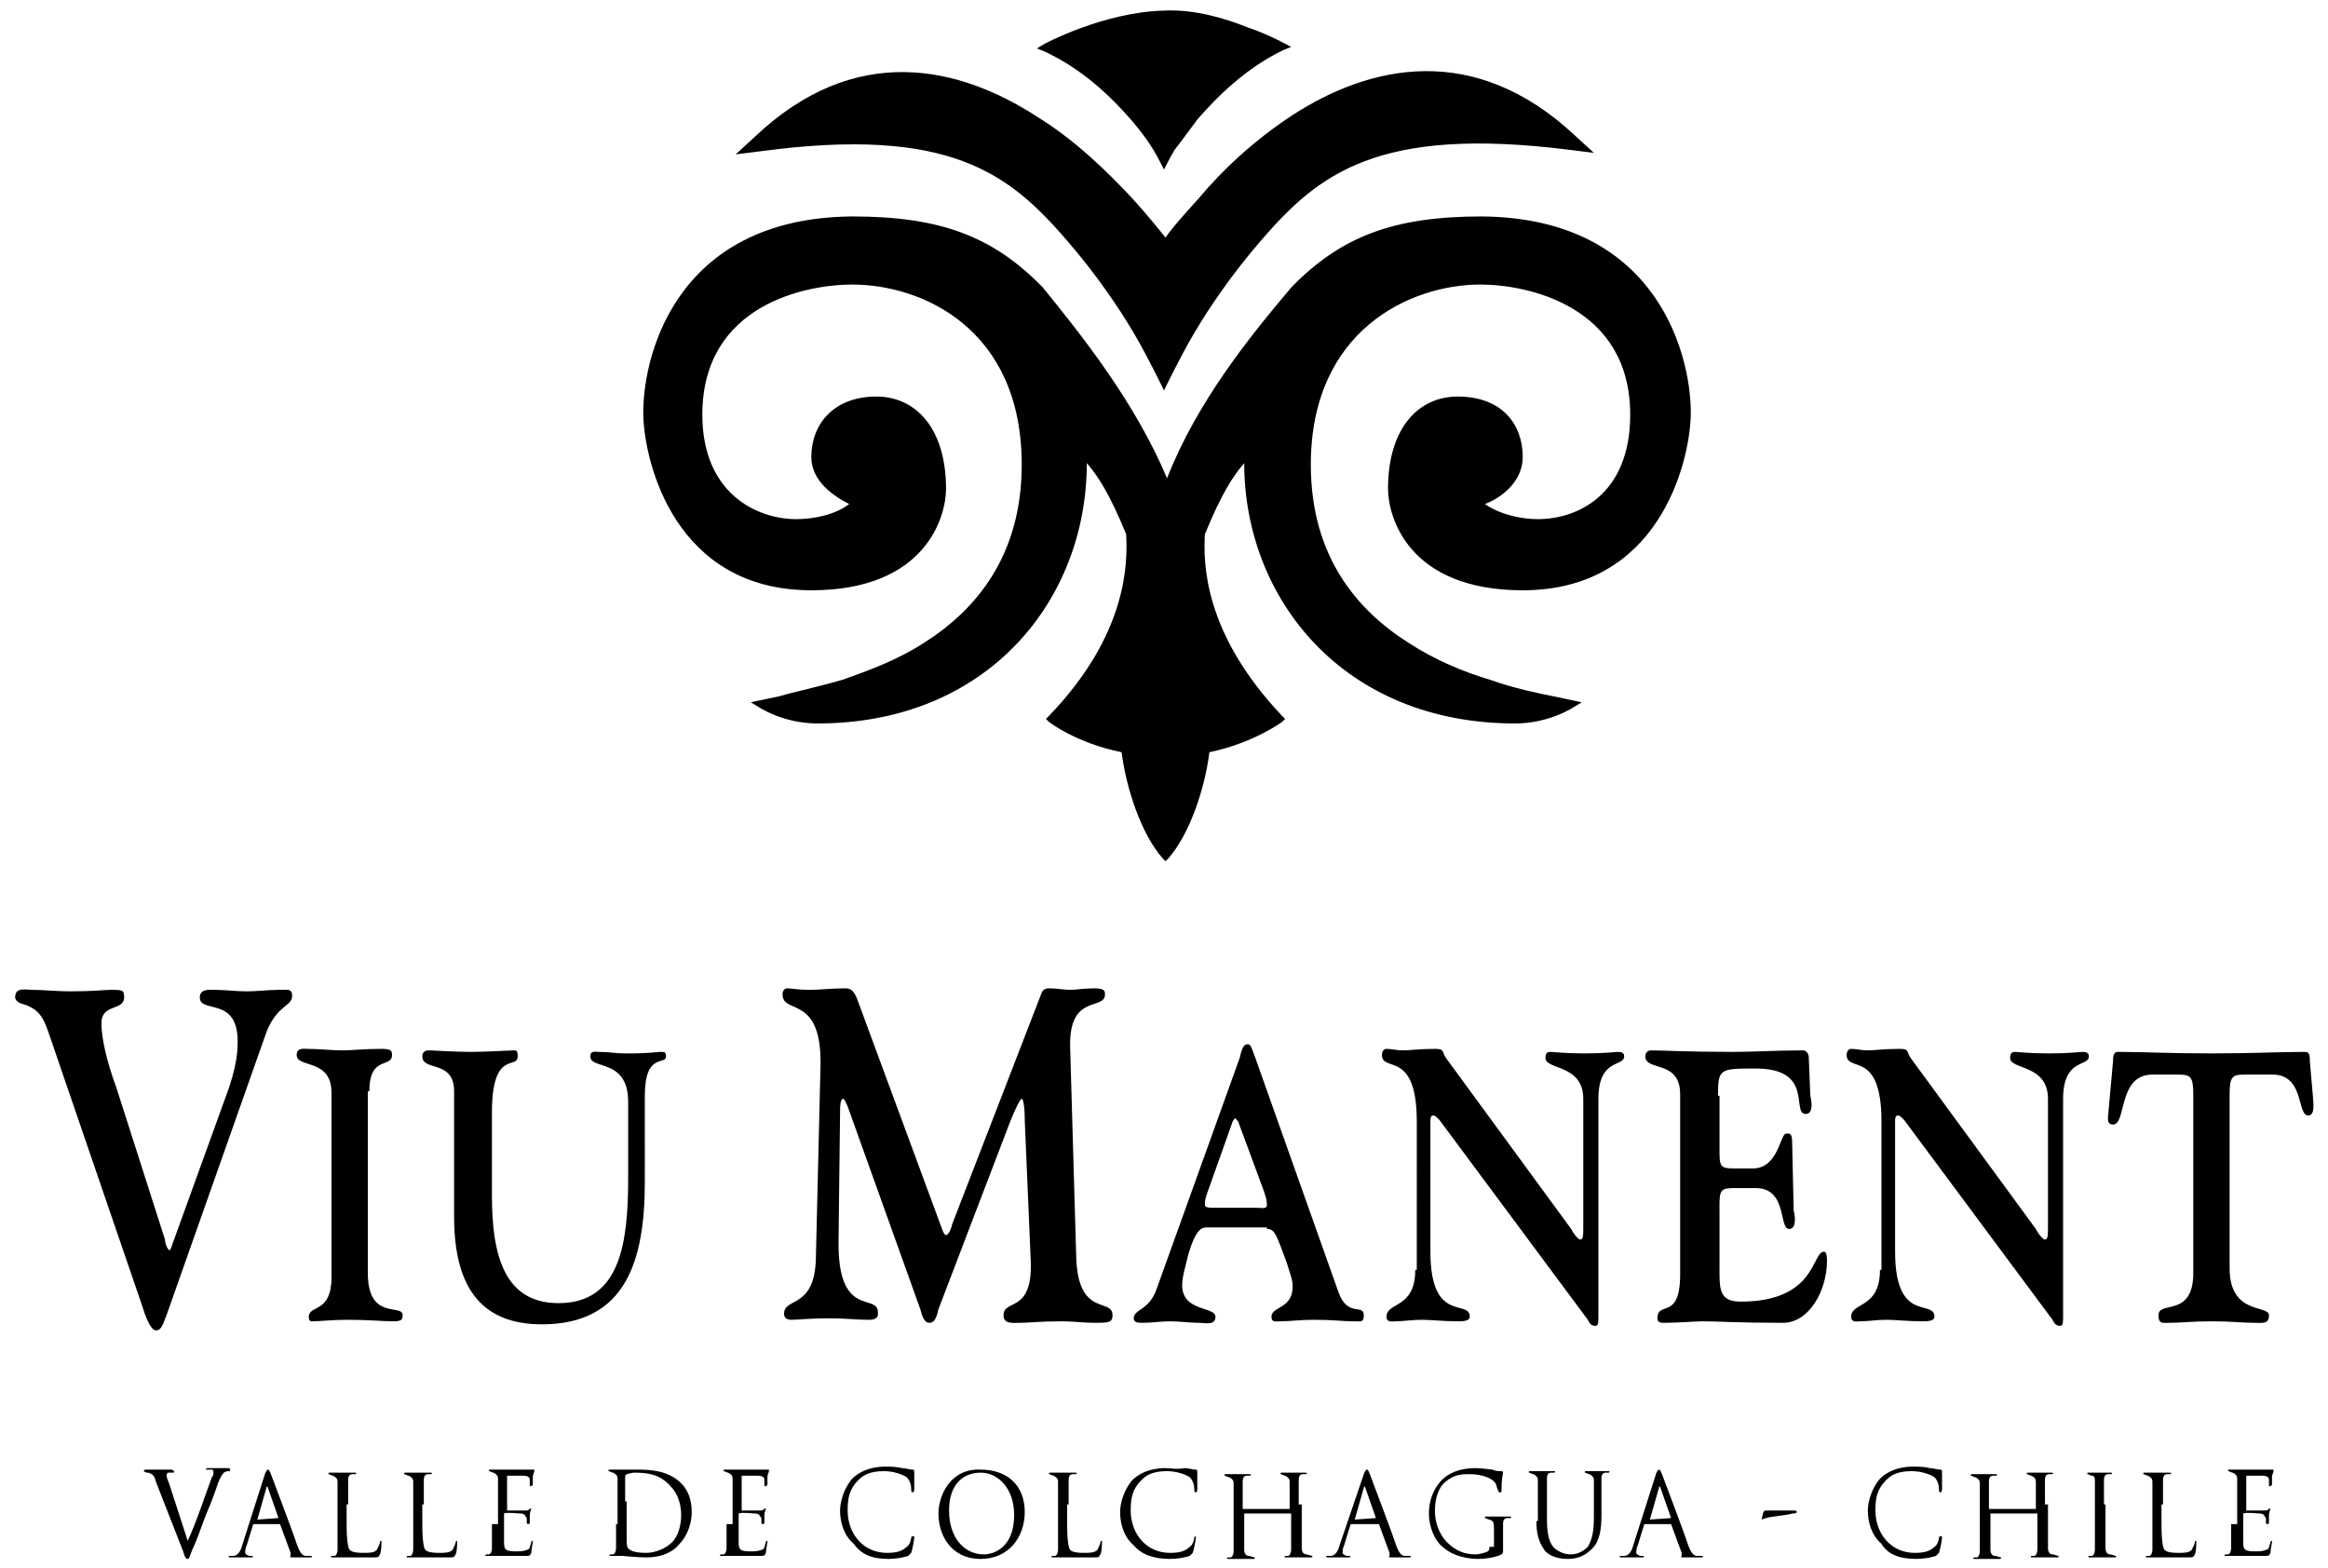 <?xml version="1.0" encoding="utf-8"?>
<!-- Generator: Adobe Illustrator 27.0.0, SVG Export Plug-In . SVG Version: 6.00 Build 0)  -->
<svg version="1.1" id="Layer_1" xmlns="http://www.w3.org/2000/svg" xmlns:xlink="http://www.w3.org/1999/xlink" x="0px" y="0px"
	 viewBox="0 0 153.8 103.6" style="enable-background:new 0 0 153.8 103.6;" xml:space="preserve">
<style type="text/css">
	.st0{fill-rule:evenodd;clip-rule:evenodd;}
</style>
<g>
	<path class="st0" d="M16,102.1c-0.1,0.4-0.3,0.7-0.6,0.7c-0.1,0-0.2,0-0.2,0c0,0-0.1,0-0.1,0c0,0,0,0.1,0.1,0.1c0.3,0,0.7,0,0.8,0
		c0.1,0,0.4,0,0.6,0c0.1,0,0.1,0,0.1-0.1c0,0,0,0-0.1,0h-0.1c-0.1,0-0.3-0.1-0.3-0.2c0-0.1,0-0.3,0.1-0.5l0.4-1.3c0,0,0-0.1,0.1-0.1
		h1.6c0,0,0.1,0,0.1,0l0.7,1.9c0,0.1,0,0.2,0,0.2c-0.1,0.1,0,0.1,0.2,0.1c0.5,0,1,0,1.1,0c0.1,0,0.1,0,0.1-0.1c0,0,0,0-0.1,0
		c-0.1,0-0.2,0-0.3,0c-0.2,0-0.4-0.2-0.6-0.8c-0.4-1.2-1.6-4.3-1.7-4.6c-0.1-0.2-0.1-0.3-0.2-0.3c0,0-0.1,0-0.2,0.3L16,102.1z
		 M11.2,98.1c-0.1-0.3-0.2-0.5-0.2-0.6c0-0.1,0-0.1,0.1-0.2c0.1,0,0.2,0,0.3,0c0.1,0,0.1,0,0.1-0.1c0,0-0.1-0.1-0.2-0.1
		c-0.3,0-0.6,0-0.7,0c-0.1,0-0.5,0-0.9,0c-0.1,0-0.2,0-0.2,0.1c0.1,0.1,0.2,0.1,0.3,0.1c0.3,0.1,0.4,0.2,0.5,0.6l1.8,4.6
		c0.1,0.4,0.2,0.5,0.3,0.5c0.1,0,0.1-0.1,0.3-0.6c0.2-0.4,0.5-1.2,0.9-2.3c0.4-0.9,0.7-1.8,0.8-2.1c0.2-0.5,0.3-0.6,0.4-0.7
		c0.1-0.1,0.3-0.1,0.3-0.1c0.1,0,0.1,0,0.1-0.1c0,0,0-0.1-0.1-0.1c-0.2,0-0.5,0-0.6,0c-0.1,0-0.4,0-0.7,0c-0.1,0-0.2,0-0.2,0.1
		c0,0,0,0,0.1,0c0.1,0,0.2,0,0.3,0c0.1,0,0.1,0.1,0.1,0.2c0,0.1,0,0.2-0.1,0.3c-0.2,0.5-1.1,3.2-1.6,4.2L11.2,98.1z M147.4,100.7
		c0,0.7,0,1.3,0,1.6c0,0.2-0.1,0.4-0.2,0.4c-0.1,0-0.2,0-0.2,0c-0.1,0.1,0,0.1,0.1,0.1c0.1,0,0.3,0,0.4,0c0.2,0,0.3,0,0.3,0
		c0.2,0,0.7,0,1.8,0c0.3,0,0.3,0,0.4-0.2c0-0.2,0.1-0.7,0.1-0.7c0-0.1,0-0.1,0-0.1c0,0-0.1,0-0.1,0.1c-0.1,0.3-0.1,0.5-0.3,0.5
		c-0.2,0.1-0.5,0.1-0.7,0.1c-0.7,0-0.8-0.1-0.8-0.6c0-0.2,0-1,0-1.3V100c0.2-0.1,0.9,0,1.1,0c0.3,0,0.3,0.2,0.4,0.3
		c0,0.1,0,0.2,0,0.3c0,0,0,0.1,0.1,0.1c0.1,0,0.1-0.1,0.1-0.1c0-0.1,0-0.3,0-0.5c0-0.2,0.1-0.4,0.1-0.4c-0.1-0.1-0.1,0-0.1,0
		c-0.1,0.1-0.2,0.1-0.3,0.1c-0.2,0-1.1,0-1.2,0c0,0,0,0,0-0.1v-2.1c0-0.1,0-0.1,0-0.1c0.1,0,0.9,0,1,0c0.4,0,0.5,0.1,0.5,0.3
		c0,0.1,0,0.2,0,0.3c0,0.1,0,0.1,0.1,0.1c0,0,0,0,0.1-0.1c0-0.1,0-0.4,0-0.5c0-0.2,0.1-0.3,0.1-0.4c0,0,0-0.1,0-0.1c0,0-0.1,0-0.1,0
		c-0.1,0-0.2,0-0.3,0c-0.2,0-1.6,0-1.7,0c0,0-0.5,0-0.8,0c-0.1,0-0.1,0-0.1,0.1c0.1,0,0.2,0.1,0.3,0.1c0.2,0.1,0.3,0.2,0.3,0.4
		c0,0.2,0,0.5,0,1.6V100.7z M142.9,99.4c0-1.2,0-1.4,0-1.6c0-0.3,0.1-0.4,0.3-0.4c0.1,0,0.2,0,0.2,0c0.1-0.1,0-0.1-0.1-0.1
		c-0.2,0-0.8,0-0.8,0c0,0-0.5,0-0.8,0c-0.1,0-0.1,0-0.1,0.1c0.1,0,0.2,0.1,0.3,0.1c0.2,0.1,0.3,0.2,0.3,0.4c0,0.2,0,0.5,0,1.6v1.3
		c0,0.7,0,1.3,0,1.6c0,0.2-0.1,0.4-0.2,0.4c-0.1,0-0.2,0-0.2,0c-0.1,0.1,0,0.1,0.1,0.1c0.1,0,0.3,0,0.4,0c0.1,0,0.3,0,0.3,0
		c0.4,0,0.9,0,1.9,0c0.4,0,0.4,0,0.5-0.2c0.1-0.2,0.1-0.7,0.1-0.8c0-0.1,0-0.1,0-0.1c0,0-0.1,0-0.1,0.1c0,0.1-0.1,0.3-0.2,0.5
		c-0.2,0.2-0.5,0.2-0.9,0.2c-0.6,0-0.8-0.1-0.9-0.2c-0.1-0.1-0.2-0.6-0.2-1.7V99.4z M139,99.4c0-1.2,0-1.4,0-1.6
		c0-0.3,0.1-0.4,0.3-0.4c0.1,0,0.1,0,0.2,0c0.1-0.1,0-0.1-0.1-0.1c-0.2,0-0.7,0-0.7,0c0,0-0.5,0-0.7,0c-0.1,0-0.1,0-0.1,0.1
		c0.1,0,0.2,0.1,0.3,0.1c0.2,0,0.2,0.2,0.2,0.4c0,0.2,0,0.5,0,1.6v1.3c0,0.7,0,1.3,0,1.6c0,0.2-0.1,0.4-0.2,0.4c-0.1,0-0.2,0-0.2,0
		c-0.1,0.1,0,0.1,0.1,0.1c0.2,0,0.7,0,0.7,0c0,0,0.5,0,0.9,0c0.1,0,0.1,0,0.1-0.1c-0.1,0-0.3-0.1-0.4-0.1c-0.2,0-0.3-0.2-0.3-0.4
		c0-0.3,0-0.9,0-1.6V99.4z M135.1,99.4c0-1.2,0-1.4,0-1.6c0-0.3,0.1-0.4,0.3-0.4c0.1,0,0.1,0,0.2,0c0.1-0.1,0-0.1-0.1-0.1
		c-0.2,0-0.7,0-0.7,0c0,0-0.5,0-0.8,0c-0.1,0-0.1,0-0.1,0.1c0.1,0,0.2,0.1,0.3,0.1c0.2,0.1,0.3,0.2,0.3,0.4c0,0.2,0,0.5,0,1.6v0.2
		l-3.1,0l0-0.2c0-1.2,0-1.4,0-1.6c0-0.3,0.1-0.4,0.3-0.4c0.1,0,0.1,0,0.2,0c0.1-0.1,0-0.1-0.1-0.1c-0.2,0-0.7,0-0.7,0
		c0,0-0.5,0-0.8,0c-0.1,0-0.1,0-0.1,0.1c0.1,0,0.2,0.1,0.3,0.1c0.2,0.1,0.3,0.2,0.3,0.4c0,0.2,0,0.5,0,1.6v1.3c0,0.7,0,1.3,0,1.6
		c0,0.2-0.1,0.4-0.2,0.4c-0.1,0-0.2,0-0.2,0c-0.1,0.1,0,0.1,0.1,0.1c0.2,0,0.7,0,0.7,0c0,0,0.5,0,0.9,0c0.1,0,0.1,0,0.1-0.1
		c-0.1,0-0.3-0.1-0.4-0.1c-0.2,0-0.3-0.2-0.3-0.4c0-0.3,0-0.9,0-1.6v-0.8l3.1,0l0,0.8c0,0.7,0,1.3,0,1.6c0,0.2-0.1,0.4-0.2,0.4
		c-0.1,0-0.2,0-0.2,0c-0.1,0.1,0,0.1,0.1,0.1c0.2,0,0.7,0,0.7,0c0,0,0.5,0,0.9,0c0.1,0,0.1,0,0.1-0.1c-0.1,0-0.3-0.1-0.4-0.1
		c-0.2,0-0.3-0.2-0.3-0.4c0-0.3,0-0.9,0-1.6V99.4z M126.6,103c0.5,0,1-0.1,1.3-0.2c0.1-0.1,0.1-0.1,0.2-0.2c0.1-0.3,0.2-0.9,0.2-1
		c0-0.1,0-0.1-0.1-0.1c0,0-0.1,0-0.1,0.1c0,0.1-0.1,0.5-0.3,0.6c-0.3,0.3-0.7,0.4-1.3,0.4c-1.6,0-2.6-1.3-2.6-2.8
		c0-0.8,0.1-1.4,0.7-2c0.3-0.3,0.7-0.6,1.7-0.6c0.6,0,1.2,0.2,1.5,0.4c0.2,0.2,0.3,0.5,0.3,0.8c0,0.1,0,0.2,0.1,0.2
		c0,0,0.1,0,0.1-0.2c0-0.1,0-0.5,0-0.8c0-0.3,0-0.4,0-0.4c0,0,0-0.1-0.1-0.1c-0.2,0-0.5-0.1-0.7-0.1c-0.4-0.1-0.8-0.1-1.1-0.1
		c-1.1,0-1.8,0.4-2.2,0.8c-0.6,0.7-0.8,1.6-0.8,2.1c0,0.7,0.2,1.6,0.9,2.2C124.7,102.7,125.5,103,126.6,103z M116.7,99.8
		c-0.1,0-0.1,0-0.2,0.1l-0.1,0.4c0,0.1,0,0.1,0,0.1c0,0,0.2-0.1,0.3-0.1c0.2-0.1,1.5-0.2,1.7-0.3c0.1,0,0.3,0,0.3-0.1
		c0-0.1-0.1-0.1-0.2-0.1H116.7z M109,100.4l0.6-2.1c0-0.1,0.1-0.1,0.1,0l0.7,2L109,100.4z M107.9,102.1c-0.1,0.4-0.3,0.7-0.6,0.7
		c-0.1,0-0.2,0-0.2,0c0,0-0.1,0-0.1,0c0,0,0,0.1,0.1,0.1c0.3,0,0.7,0,0.8,0c0.1,0,0.4,0,0.6,0c0.1,0,0.1,0,0.1-0.1c0,0,0,0-0.1,0
		h-0.1c-0.1,0-0.3-0.1-0.3-0.2c0-0.1,0-0.3,0.1-0.5l0.4-1.3c0,0,0-0.1,0.1-0.1h1.6c0,0,0.1,0,0.1,0l0.7,1.9c0,0.1,0,0.2,0,0.2
		c-0.1,0.1,0,0.1,0.2,0.1c0.5,0,1,0,1.1,0c0.1,0,0.1,0,0.1-0.1c0,0,0,0-0.1,0c-0.1,0-0.2,0-0.3,0c-0.2,0-0.4-0.2-0.6-0.8
		c-0.4-1.2-1.6-4.3-1.7-4.6c-0.1-0.2-0.1-0.3-0.2-0.3c0,0-0.1,0-0.2,0.3L107.9,102.1z M101.5,100.5c0,1.1,0.3,1.6,0.6,2
		c0.5,0.5,1.3,0.5,1.5,0.5c0.4,0,1-0.1,1.5-0.6c0.6-0.5,0.7-1.4,0.7-2.3v-0.8c0-1.2,0-1.4,0-1.6c0-0.3,0.1-0.4,0.3-0.4
		c0.1,0,0.1,0,0.2,0c0.1-0.1,0-0.1-0.1-0.1c-0.2,0-0.6,0-0.6,0c0,0-0.4,0-0.8,0c-0.1,0-0.1,0-0.1,0.1c0.1,0,0.2,0.1,0.3,0.1
		c0.2,0.1,0.3,0.2,0.3,0.4c0,0.2,0,0.5,0,1.6v0.9c0,0.8-0.1,1.4-0.4,1.9c-0.3,0.3-0.7,0.5-1.1,0.5c-0.4,0-0.7-0.1-1.1-0.4
		c-0.3-0.3-0.5-0.8-0.5-1.9v-1.1c0-1.2,0-1.4,0-1.6c0-0.3,0.1-0.4,0.3-0.4c0.1,0,0.1,0,0.2,0c0.1-0.1,0-0.1-0.1-0.1
		c-0.2,0-0.7,0-0.7,0c-0.1,0-0.5,0-0.8,0c-0.1,0-0.1,0-0.1,0.1c0.1,0,0.2,0.1,0.3,0.1c0.2,0.1,0.3,0.2,0.3,0.4c0,0.2,0,0.5,0,1.6
		V100.5z M98.4,102.2c0,0.1,0,0.2-0.1,0.3c-0.2,0.1-0.6,0.2-0.8,0.2c-0.7,0-1.3-0.2-1.9-0.8c-0.3-0.3-0.8-1-0.8-2.1
		c0-0.9,0.3-1.6,0.7-1.9c0.6-0.5,1.1-0.5,1.6-0.5c0.9,0,1.5,0.3,1.7,0.6c0.1,0.2,0.1,0.4,0.2,0.5c0,0.1,0,0.1,0.1,0.1
		c0.1,0,0.1,0,0.1-0.2c0-0.8,0.1-1,0.1-1.1c0,0,0-0.1-0.1-0.1c-0.2,0-0.4,0-0.6-0.1c-0.1,0-0.7-0.1-1.1-0.1c-0.6,0-1.3,0.1-1.9,0.5
		c-0.6,0.4-1.2,1.3-1.2,2.5c0,0.9,0.4,1.8,0.9,2.2c0.8,0.7,1.8,0.8,2.4,0.8c0.4,0,1.1-0.1,1.5-0.3c0.1-0.1,0.1-0.1,0.1-0.4v-0.8
		c0-0.3,0-0.5,0-0.8c0-0.3,0.1-0.4,0.3-0.4c0.1,0,0.1,0,0.2,0c0.1-0.1,0-0.1-0.1-0.1c-0.2,0-0.7,0-0.7,0c0,0-0.5,0-0.8,0
		c-0.1,0-0.1,0-0.1,0.1c0.1,0,0.2,0.1,0.3,0.1c0.3,0.1,0.3,0.2,0.3,0.8V102.2z M89.5,100.4l0.6-2.1c0-0.1,0.1-0.1,0.1,0l0.7,2
		L89.5,100.4z M88.5,102.1c-0.1,0.4-0.3,0.7-0.6,0.7c-0.1,0-0.2,0-0.2,0c0,0-0.1,0-0.1,0c0,0,0,0.1,0.1,0.1c0.3,0,0.7,0,0.8,0
		c0.1,0,0.4,0,0.6,0c0.1,0,0.1,0,0.1-0.1c0,0,0,0-0.1,0h-0.1c-0.1,0-0.3-0.1-0.3-0.2c0-0.1,0-0.3,0.1-0.5l0.4-1.3c0,0,0-0.1,0.1-0.1
		H91c0,0,0,0,0.1,0l0.7,1.9c0,0.1,0,0.2,0,0.2c-0.1,0.1,0,0.1,0.2,0.1c0.5,0,1,0,1.1,0c0.1,0,0.1,0,0.1-0.1c0,0,0,0-0.1,0
		c-0.1,0-0.2,0-0.3,0c-0.2,0-0.4-0.2-0.6-0.8c-0.4-1.2-1.6-4.3-1.7-4.6c-0.1-0.2-0.1-0.3-0.2-0.3c0,0-0.1,0-0.2,0.3L88.5,102.1z
		 M85.8,99.4c0-1.2,0-1.4,0-1.6c0-0.3,0.1-0.4,0.3-0.4c0.1,0,0.1,0,0.2,0c0.1-0.1,0-0.1-0.1-0.1c-0.2,0-0.7,0-0.7,0c0,0-0.5,0-0.8,0
		c-0.1,0-0.1,0-0.1,0.1c0.1,0,0.2,0.1,0.3,0.1c0.2,0.1,0.3,0.2,0.3,0.4c0,0.2,0,0.5,0,1.6v0.2l-3.1,0l0-0.2c0-1.2,0-1.4,0-1.6
		c0-0.3,0.1-0.4,0.3-0.4c0.1,0,0.1,0,0.2,0c0.1-0.1,0-0.1-0.1-0.1c-0.2,0-0.7,0-0.7,0c0,0-0.5,0-0.8,0c-0.1,0-0.1,0-0.1,0.1
		c0.1,0,0.2,0.1,0.3,0.1c0.2,0.1,0.3,0.2,0.3,0.4c0,0.2,0,0.5,0,1.6v1.3c0,0.7,0,1.3,0,1.6c0,0.2-0.1,0.4-0.2,0.4
		c-0.1,0-0.2,0-0.2,0c-0.1,0.1,0,0.1,0.1,0.1c0.2,0,0.7,0,0.7,0c0,0,0.5,0,0.9,0c0.1,0,0.1,0,0.1-0.1c-0.1,0-0.3-0.1-0.4-0.1
		c-0.2,0-0.3-0.2-0.3-0.4c0-0.3,0-0.9,0-1.6v-0.8l3.1,0l0,0.8c0,0.7,0,1.3,0,1.6c0,0.2-0.1,0.4-0.2,0.4c-0.1,0-0.2,0-0.2,0
		c-0.1,0.1,0,0.1,0.1,0.1c0.2,0,0.7,0,0.7,0c0,0,0.5,0,0.9,0c0.1,0,0.1,0,0.1-0.1c-0.1,0-0.3-0.1-0.4-0.1c-0.2,0-0.3-0.2-0.3-0.4
		c0-0.3,0-0.9,0-1.6V99.4z M77.3,103c0.5,0,1-0.1,1.3-0.2c0.1-0.1,0.1-0.1,0.2-0.2c0.1-0.3,0.2-0.9,0.2-1c0-0.1,0-0.1,0-0.1
		c0,0-0.1,0-0.1,0.1c0,0.1-0.1,0.5-0.3,0.6c-0.3,0.3-0.7,0.4-1.3,0.4c-1.6,0-2.6-1.3-2.6-2.8c0-0.8,0.1-1.4,0.7-2
		c0.3-0.3,0.7-0.6,1.7-0.6c0.6,0,1.2,0.2,1.5,0.4c0.2,0.2,0.3,0.5,0.3,0.8c0,0.1,0,0.2,0.1,0.2c0,0,0.1,0,0.1-0.2c0-0.1,0-0.5,0-0.8
		c0-0.3,0-0.4,0-0.4c0,0,0-0.1-0.1-0.1c-0.2,0-0.5-0.1-0.7-0.1C77.7,97.1,77.3,97,77,97c-1.1,0-1.8,0.4-2.2,0.8
		c-0.6,0.7-0.8,1.6-0.8,2.1c0,0.7,0.2,1.6,0.9,2.2C75.4,102.7,76.2,103,77.3,103z M70.6,99.4c0-1.2,0-1.4,0-1.6
		c0-0.3,0.1-0.4,0.3-0.4c0.1,0,0.2,0,0.2,0c0.1-0.1,0-0.1-0.1-0.1c-0.2,0-0.7,0-0.8,0c0,0-0.5,0-0.8,0c-0.1,0-0.1,0-0.1,0.1
		c0.1,0,0.2,0.1,0.3,0.1c0.2,0.1,0.3,0.2,0.3,0.4c0,0.2,0,0.5,0,1.6v1.3c0,0.7,0,1.3,0,1.6c0,0.2-0.1,0.4-0.2,0.4
		c-0.1,0-0.2,0-0.2,0c-0.1,0.1,0,0.1,0.1,0.1c0.2,0,0.6,0,0.7,0c0.4,0,0.9,0,1.9,0c0.4,0,0.4,0,0.5-0.2c0.1-0.2,0.1-0.7,0.1-0.8
		c0-0.1,0-0.1,0-0.1c0,0-0.1,0-0.1,0.1c0,0.1-0.1,0.3-0.2,0.5c-0.2,0.2-0.5,0.2-0.9,0.2c-0.6,0-0.8-0.1-0.9-0.2
		c-0.1-0.1-0.2-0.6-0.2-1.7V99.4z M62.7,99.8c0-1.7,0.9-2.5,2.1-2.5c1.1,0,2.2,1,2.2,2.8c0,2.2-1.4,2.6-2,2.6
		C63.7,102.7,62.7,101.6,62.7,99.8z M62,100c0,1.4,0.8,3,2.8,3c1.8,0,2.9-1.4,2.9-3.1c0-1.8-1.2-2.8-2.9-2.8C62.8,97,62,98.8,62,100
		z M58.7,103c0.5,0,1-0.1,1.3-0.2c0.1-0.1,0.1-0.1,0.2-0.2c0.1-0.3,0.2-0.9,0.2-1c0-0.1,0-0.1-0.1-0.1c0,0-0.1,0-0.1,0.1
		c0,0.1-0.1,0.5-0.3,0.6c-0.3,0.3-0.7,0.4-1.3,0.4c-1.6,0-2.6-1.3-2.6-2.8c0-0.8,0.1-1.4,0.7-2c0.3-0.3,0.7-0.6,1.7-0.6
		c0.6,0,1.2,0.2,1.5,0.4c0.2,0.2,0.3,0.5,0.3,0.8c0,0.1,0,0.2,0.1,0.2c0,0,0.1,0,0.1-0.2c0-0.1,0-0.5,0-0.8c0-0.3,0-0.4,0-0.4
		c0,0,0-0.1-0.1-0.1c-0.2,0-0.5-0.1-0.7-0.1c-0.4-0.1-0.8-0.1-1.1-0.1c-1.1,0-1.8,0.4-2.2,0.8c-0.6,0.7-0.8,1.6-0.8,2.1
		c0,0.7,0.2,1.6,0.9,2.2C56.9,102.7,57.6,103,58.7,103z M48,100.7c0,0.7,0,1.3,0,1.6c0,0.2-0.1,0.4-0.2,0.4c-0.1,0-0.2,0-0.2,0
		c-0.1,0.1,0,0.1,0.1,0.1c0.2,0,0.7,0,0.7,0c0.2,0,0.7,0,1.8,0c0.3,0,0.3,0,0.4-0.2c0-0.2,0.1-0.7,0.1-0.7c0-0.1,0-0.1,0-0.1
		c0,0-0.1,0-0.1,0.1c-0.1,0.3-0.1,0.5-0.3,0.5c-0.2,0.1-0.5,0.1-0.7,0.1c-0.7,0-0.8-0.1-0.8-0.6c0-0.2,0-1,0-1.3V100
		c0.2-0.1,0.9,0,1.1,0c0.3,0,0.3,0.2,0.4,0.3c0,0.1,0,0.2,0,0.3c0,0,0,0.1,0.1,0.1c0.1,0,0.1-0.1,0.1-0.1c0-0.1,0-0.3,0-0.5
		c0-0.2,0.1-0.4,0.1-0.4c-0.1-0.1-0.1,0-0.1,0c-0.1,0.1-0.2,0.1-0.3,0.1c-0.2,0-1.1,0-1.2,0c0,0,0,0,0-0.1v-2.1c0-0.1,0-0.1,0-0.1
		c0.1,0,0.9,0,1,0c0.4,0,0.5,0.1,0.5,0.3c0,0.1,0,0.2,0,0.3c0,0.1,0,0.1,0.1,0.1c0,0,0,0,0.1-0.1c0-0.1,0-0.4,0-0.5
		c0-0.2,0.1-0.3,0.1-0.4c0,0,0-0.1,0-0.1c0,0-0.1,0-0.1,0c-0.1,0-0.2,0-0.3,0c-0.2,0-1.6,0-1.7,0c0,0-0.5,0-0.8,0
		c-0.1,0-0.1,0-0.1,0.1c0.1,0,0.2,0.1,0.3,0.1c0.2,0.1,0.3,0.2,0.3,0.4c0,0.2,0,0.5,0,1.6V100.7z M41.3,99.2c0-0.6,0-1.4,0-1.6
		c0-0.1,0-0.1,0.1-0.2c0.1,0,0.3-0.1,0.5-0.1c0.9,0,1.7,0.1,2.4,0.9c0.3,0.3,0.7,0.9,0.7,1.9c0,0.7-0.2,1.4-0.6,1.8
		c-0.4,0.4-1.1,0.7-1.7,0.7c-0.9,0-1.1-0.2-1.2-0.3c-0.1-0.1-0.1-0.4-0.1-0.6c0-0.1,0-0.8,0-1.6V99.2z M40.7,100.7
		c0,0.7,0,1.3,0,1.6c0,0.2-0.1,0.4-0.2,0.4c-0.1,0-0.2,0-0.2,0c-0.1,0.1,0,0.1,0.1,0.1c0.2,0,0.7,0,0.7,0c0.1,0,1,0.1,1.6,0.1
		c1.2,0,1.9-0.5,2.2-0.9c0.4-0.4,0.8-1.2,0.8-2.1c0-0.9-0.3-1.5-0.7-1.9c-0.9-0.9-2.2-0.9-2.9-0.9c-0.4,0-0.9,0-1,0c0,0-0.5,0-0.8,0
		c-0.1,0-0.1,0-0.1,0.1c0.1,0,0.2,0.1,0.3,0.1c0.2,0.1,0.3,0.2,0.3,0.4c0,0.2,0,0.5,0,1.6V100.7z M32.5,100.7c0,0.7,0,1.3,0,1.6
		c0,0.2-0.1,0.4-0.2,0.4c-0.1,0-0.2,0-0.2,0c-0.1,0.1,0,0.1,0.1,0.1c0.2,0,0.7,0,0.7,0c0.2,0,0.7,0,1.8,0c0.3,0,0.3,0,0.4-0.2
		c0-0.2,0.1-0.7,0.1-0.7c0-0.1,0-0.1,0-0.1c0,0-0.1,0-0.1,0.1c-0.1,0.3-0.1,0.5-0.3,0.5c-0.2,0.1-0.5,0.1-0.7,0.1
		c-0.7,0-0.8-0.1-0.8-0.6c0-0.2,0-1,0-1.3V100c0.2-0.1,0.9,0,1.1,0c0.3,0,0.3,0.2,0.4,0.3c0,0.1,0,0.2,0,0.3c0,0,0,0.1,0.1,0.1
		c0.1,0,0.1-0.1,0.1-0.1c0-0.1,0-0.3,0-0.5c0-0.2,0.1-0.4,0.1-0.4c-0.1-0.1-0.1,0-0.1,0c-0.1,0.1-0.2,0.1-0.3,0.1
		c-0.2,0-1.1,0-1.2,0c0,0,0,0,0-0.1v-2.1c0-0.1,0-0.1,0-0.1c0.1,0,0.9,0,1,0c0.4,0,0.5,0.1,0.5,0.3c0,0.1,0,0.2,0,0.3
		c0,0.1,0,0.1,0.1,0.1c0,0,0,0,0.1-0.1c0-0.1,0-0.4,0-0.5c0-0.2,0.1-0.3,0.1-0.4c0,0,0-0.1,0-0.1c0,0-0.1,0-0.1,0
		c-0.1,0-0.2,0-0.3,0c-0.2,0-1.6,0-1.7,0c0,0-0.5,0-0.8,0c-0.1,0-0.1,0-0.1,0.1c0.1,0,0.2,0.1,0.3,0.1c0.2,0.1,0.3,0.2,0.3,0.4
		c0,0.2,0,0.5,0,1.6V100.7z M28,99.4c0-1.2,0-1.4,0-1.6c0-0.3,0.1-0.4,0.3-0.4c0.1,0,0.2,0,0.2,0c0.1-0.1,0-0.1-0.1-0.1
		c-0.2,0-0.7,0-0.8,0c0,0-0.5,0-0.8,0c-0.1,0-0.1,0-0.1,0.1c0.1,0,0.2,0.1,0.3,0.1c0.2,0.1,0.3,0.2,0.3,0.4c0,0.2,0,0.5,0,1.6v1.3
		c0,0.7,0,1.3,0,1.6c0,0.2-0.1,0.4-0.2,0.4c-0.1,0-0.2,0-0.2,0c-0.1,0.1,0,0.1,0.1,0.1c0.2,0,0.6,0,0.7,0c0.4,0,0.9,0,1.9,0
		c0.4,0,0.4,0,0.5-0.2c0.1-0.2,0.1-0.7,0.1-0.8c0-0.1,0-0.1,0-0.1c0,0-0.1,0-0.1,0.1c0,0.1-0.1,0.3-0.2,0.5
		c-0.2,0.2-0.5,0.2-0.9,0.2c-0.6,0-0.8-0.1-0.9-0.2c-0.1-0.1-0.2-0.6-0.2-1.7V99.4z M23,99.4c0-1.2,0-1.4,0-1.6
		c0-0.3,0.1-0.4,0.3-0.4c0.1,0,0.2,0,0.2,0c0.1-0.1,0-0.1-0.1-0.1c-0.2,0-0.7,0-0.8,0c0,0-0.5,0-0.8,0c-0.1,0-0.1,0-0.1,0.1
		c0.1,0,0.2,0.1,0.3,0.1c0.2,0.1,0.3,0.2,0.3,0.4c0,0.2,0,0.5,0,1.6v1.3c0,0.7,0,1.3,0,1.6c0,0.2-0.1,0.4-0.2,0.4
		c-0.1,0-0.2,0-0.2,0c-0.1,0.1,0,0.1,0.1,0.1c0.2,0,0.6,0,0.7,0c0.4,0,0.9,0,1.9,0c0.4,0,0.4,0,0.5-0.2c0.1-0.2,0.1-0.7,0.1-0.8
		c0-0.1,0-0.1,0-0.1c0,0-0.1,0-0.1,0.1c0,0.1-0.1,0.3-0.2,0.5c-0.2,0.2-0.5,0.2-0.9,0.2c-0.6,0-0.8-0.1-0.9-0.2
		c-0.1-0.1-0.2-0.6-0.2-1.7V99.4z M17,100.4l0.6-2.1c0-0.1,0.1-0.1,0.1,0l0.7,2L17,100.4z M17.6,68.2c0.7-1.8,1.7-1.7,1.7-2.4
		c0-0.5-0.3-0.4-0.9-0.4c-0.7,0-1.4,0.1-2.1,0.1c-0.7,0-1.4-0.1-2.1-0.1c-0.3,0-1-0.1-1,0.5c0,1.1,2.5-0.1,2.5,2.9
		c0,0.5,0,1.6-0.8,3.7l-3.4,9.4c-0.1,0.2-0.2,0.7-0.3,0.7c-0.1,0-0.3-0.4-0.3-0.7l-3.2-10C7,70,6.7,68.5,6.7,67.6
		c0-1.3,1.5-0.8,1.5-1.7c0-0.5-0.1-0.5-0.9-0.5c-0.4,0-1.1,0.1-2.7,0.1c-0.8,0-1.7-0.1-2.5-0.1c-0.4,0-1.1-0.2-1.1,0.5
		c0,0.2,0.3,0.4,0.4,0.4c1,0.3,1.4,0.7,1.8,1.9l6.2,18.1c0.4,1.3,0.7,1.6,0.9,1.6c0.3,0,0.4-0.2,0.7-1L17.6,68.2z M24.4,72.1
		c0-2.4,1.5-1.5,1.5-2.4c0-0.3-0.1-0.4-0.7-0.4c-1.2,0-1.9,0.1-2.6,0.1c-0.7,0-1.5-0.1-2.3-0.1c-0.2,0-0.7-0.1-0.7,0.4
		c0,0.9,2.3,0.2,2.3,2.5v12.2c0,2.4-1.5,1.8-1.5,2.6c0,0.1,0,0.3,0.2,0.3c0.5,0,1.4-0.1,2.3-0.1c1.6,0,2.3,0.1,3.1,0.1
		c0.5,0,0.6-0.1,0.6-0.4c0-0.8-2.3,0.4-2.3-2.8V72.1z M42.6,72.4c0-2.9,1.4-2,1.4-2.6c0-0.3-0.1-0.3-0.4-0.3c-1,0.1-1.6,0.1-2.3,0.1
		c-0.6,0-1.1-0.1-1.7-0.1c-0.3,0-0.6-0.1-0.6,0.3c0,0.9,2.5,0.1,2.5,3v5c0,4.3-0.5,8.3-4.6,8.3c-3.6,0-4.4-3.2-4.4-7.1v-5.5
		c0-4.2,1.7-2.8,1.7-3.7c0-0.2,0-0.4-0.2-0.4c-0.4,0-1.8,0.1-2.9,0.1c-1,0-2.5-0.1-2.8-0.1c-0.2,0-0.4,0.1-0.4,0.4
		c0,1,2.1,0.2,2.1,2.3v8.3c0,4.9,2,7.1,5.8,7.1c5.6,0,6.8-4.3,6.8-9.4V72.4z M55.5,73.4c0-0.2,0-0.8,0.2-0.8c0.1,0,0.2,0.3,0.3,0.5
		l4.8,13.4c0.1,0.3,0.2,0.9,0.6,0.9c0.4,0,0.5-0.5,0.6-0.9l4.7-12.3c0.4-1,0.7-1.6,0.8-1.6c0.1,0,0.2,0.5,0.2,1.4l0.4,9.4
		c0.1,3.4-1.8,2.4-1.8,3.5c0,0.6,0.6,0.5,1.1,0.5c0.6,0,1.2-0.1,2.8-0.1c0.7,0,1.4,0.1,2.1,0.1c0.9,0,1.2,0,1.2-0.5
		c0-1.2-2.3,0.2-2.4-3.9l-0.4-13.8c-0.1-3.6,2.3-2.4,2.3-3.5c0-0.2,0-0.4-0.7-0.4c-0.7,0-1.2,0.1-1.6,0.1c-0.4,0-0.8-0.1-1.4-0.1
		c-0.5,0-0.5,0.4-0.6,0.6l-5.8,15c0,0.1-0.2,0.7-0.4,0.7c-0.1,0-0.2-0.2-0.3-0.5l-5.5-14.9c-0.3-0.9-0.6-0.9-0.9-0.9
		c-0.8,0-1.7,0.1-2.3,0.1c-0.8,0-1.2-0.1-1.5-0.1c-0.2,0-0.3,0.2-0.3,0.4c0,1.4,2.7-0.1,2.5,5l-0.3,12.5c-0.1,3.3-2.1,2.5-2.1,3.6
		c0,0.2,0.1,0.4,0.5,0.4c0.4,0,1.2-0.1,2.5-0.1c1.1,0,1.7,0.1,2.6,0.1c0.7,0,0.6-0.4,0.6-0.5c0-1.3-2.7,0.5-2.6-4.8L55.5,73.4z
		 M80.3,79.8c-0.4,0-0.7,0-0.7-0.2c0-0.4,0.1-0.6,0.2-0.9l1.6-4.5c0.1-0.3,0.2-0.3,0.2-0.3c0.1,0,0,0,0.2,0.2l1.7,4.6
		c0.1,0.3,0.2,0.6,0.2,0.9c0,0.3-0.3,0.2-0.7,0.2H80.3z M83.7,81.2c0.5,0,0.6,0.3,1.3,2.2c0.2,0.7,0.4,1.1,0.4,1.6
		c0,1.5-1.4,1.3-1.4,2c0,0.4,0.3,0.3,0.6,0.3c0.6,0,1.3-0.1,2.2-0.1c1.3,0,1.9,0.1,2.6,0.1c0.5,0,0.7,0.1,0.7-0.4
		c0-0.8-1.1,0.2-1.7-1.6l-5.5-15.5c-0.3-0.8-0.3-0.8-0.5-0.8c-0.3,0-0.4,0.5-0.5,0.9l-5.5,15.3c-0.5,1.4-1.5,1.3-1.5,1.9
		c0,0.3,0.3,0.3,0.6,0.3c0.6,0,1.2-0.1,1.8-0.1c0.6,0,1.3,0.1,1.9,0.1c0.4,0,1.1,0.2,1.1-0.4c0-0.7-2.2-0.3-2.2-2.1
		c0-0.6,0.3-1.5,0.4-2c0.5-1.7,0.9-1.8,1.2-1.8H83.7z M93.5,83.9c0,2.6-1.9,2.1-1.9,3.1c0,0.4,0.4,0.3,0.6,0.3
		c0.5,0,1.1-0.1,1.7-0.1c0.7,0,1.4,0.1,2.4,0.1c0.3,0,0.8,0,0.8-0.3c0-1.2-2.6,0.5-2.6-4.3v-8.6c0-0.2,0-0.4,0.2-0.4
		c0.1,0,0.2,0.1,0.4,0.3l9.8,13.2c0.1,0.2,0.2,0.4,0.5,0.4c0.2,0,0.2-0.2,0.2-0.8V72.6c0-2.7,1.7-2.1,1.7-2.8c0-0.1,0-0.3-0.4-0.3
		c-0.2,0-0.9,0.1-2.2,0.1c-1.4,0-2-0.1-2.3-0.1c-0.3,0-0.3,0.3-0.3,0.4c0,0.8,2.5,0.4,2.5,2.7V81c0,0.6,0,0.9-0.2,0.9
		c-0.1,0-0.4-0.3-0.6-0.7l-8.2-11.2c-0.4-0.5-0.1-0.7-0.8-0.7c-1.1,0-1.6,0.1-2.1,0.1c-0.4,0-0.8-0.1-1.1-0.1
		c-0.2,0-0.3,0.2-0.3,0.4c0,1.2,2.3-0.4,2.3,4.4V83.9z M113.5,72.4c0-1.8,0.1-1.8,2.5-1.8c3.9,0,2.3,3,3.3,3c0.5,0,0.4-0.8,0.3-1.2
		l-0.1-2.5c0-0.2-0.1-0.5-0.4-0.5c-1.8,0-3.2,0.1-4.6,0.1c-3.1,0-4.6-0.1-5.4-0.1c-0.3,0-0.4,0.2-0.4,0.4c0,1,2.3,0.2,2.3,2.5v11.9
		c0,3.1-1.5,1.7-1.5,2.9c0,0.2,0.1,0.3,0.4,0.3c1.1,0,2-0.1,2.6-0.1c1,0,2.2,0.1,5.3,0.1c1.7,0,2.9-2.1,2.9-4.1
		c0-0.5-0.1-0.6-0.2-0.6c-0.8,0-0.5,3.3-5.5,3.3c-1.5,0-1.4-0.9-1.4-2.5v-3.2c0-1.5-0.1-1.8,0.9-1.8h1.5c2.1,0,1.5,2.7,2.2,2.7
		c0.5,0,0.4-0.9,0.3-1.2l-0.1-4.5c0-0.7-0.2-0.6-0.4-0.6c-0.4,0-0.5,2.3-2.2,2.3h-1.3c-0.9,0-0.9-0.2-0.9-1.3V72.4z M124.2,83.9
		c0,2.6-1.9,2.1-1.9,3.1c0,0.4,0.4,0.3,0.6,0.3c0.5,0,1.1-0.1,1.7-0.1c0.7,0,1.4,0.1,2.4,0.1c0.3,0,0.8,0,0.8-0.3
		c0-1.2-2.6,0.5-2.6-4.3v-8.6c0-0.2,0-0.4,0.2-0.4c0.1,0,0.2,0.1,0.4,0.3l9.8,13.2c0.1,0.2,0.2,0.4,0.5,0.4c0.2,0,0.2-0.2,0.2-0.8
		V72.6c0-2.7,1.7-2.1,1.7-2.8c0-0.1,0-0.3-0.4-0.3c-0.2,0-0.9,0.1-2.2,0.1c-1.4,0-2-0.1-2.3-0.1c-0.3,0-0.3,0.3-0.3,0.4
		c0,0.8,2.5,0.4,2.5,2.7V81c0,0.6,0,0.9-0.2,0.9c-0.1,0-0.4-0.3-0.6-0.7l-8.2-11.2c-0.4-0.5-0.1-0.7-0.8-0.7c-1.1,0-1.6,0.1-2.1,0.1
		c-0.4,0-0.8-0.1-1.1-0.1c-0.2,0-0.3,0.2-0.3,0.4c0,1.2,2.3-0.4,2.3,4.4V83.9z M144.9,84.1c0,3-2.3,1.8-2.3,2.8
		c0,0.6,0.3,0.5,0.7,0.5c0.8,0,1.5-0.1,2.8-0.1c1.4,0,2,0.1,2.8,0.1c0.6,0,1,0.1,1-0.5c0-0.7-2.6,0-2.6-3.1V72.3
		c0-1.2,0.2-1.3,1-1.3h1.7c2.3-0.1,1.7,2.7,2.5,2.7c0.5,0,0.3-1,0.3-1.3l-0.2-2.3c0-0.3,0-0.6-0.3-0.6c-1.9,0-3.2,0.1-6.2,0.1
		c-3,0-4.3-0.1-6.2-0.1c-0.3,0-0.3,0.4-0.3,0.6l-0.3,3.3c0,0.3-0.2,0.9,0.3,0.9c0.9,0,0.3-3.3,2.6-3.3h1.7c0.8,0,1,0.1,1,1.3V84.1z
		 M85.4,7.6c5.1-3.3,12-4.9,18.7,1.4l1.2,1.1l-1.6-0.2C91,8.3,87.1,11.5,83.3,15.9c-1.9,2.2-3.4,4.4-4.4,6.1c-1,1.7-2,3.8-2,3.8
		s-1-2.1-2-3.8c-1-1.7-2.5-3.9-4.4-6.1c-3.8-4.4-7.7-7.6-20.3-5.9l-1.6,0.2l1.2-1.1c6.7-6.4,13.6-4.7,18.7-1.4
		c2.6,1.6,4.7,3.7,6.3,5.4c1,1.1,1.8,2.1,2.2,2.6c0.4-0.6,1.2-1.5,2.2-2.6C80.7,11.3,82.8,9.3,85.4,7.6z M82.2,30.6
		c-0.7,0.8-1.5,2-2.6,4.7c-0.1,1.9-0.1,6.5,5.1,12l0.2,0.2l-0.2,0.2c0,0-1.9,1.4-4.8,2c-0.3,2.4-1.3,5.4-2.7,7l-0.2,0.2l-0.2-0.2
		c-1.4-1.6-2.4-4.6-2.7-7c-3-0.6-4.8-2-4.8-2l-0.2-0.2l0.2-0.2c5.2-5.4,5.2-10.1,5.1-12c-1.1-2.7-1.9-3.9-2.6-4.7
		c0,9-6.5,17.2-17.8,17.2c-2.3,0-3.9-1.1-3.9-1.1l-0.5-0.3l1.9-0.4c1-0.3,2.5-0.6,4.2-1.1c1.7-0.6,3.6-1.3,5.3-2.4
		c3.5-2.2,6.5-5.8,6.5-11.8c0-9-6.6-11.9-11.2-11.9c-3,0-9.9,1.3-9.9,8.6c0,5.2,3.6,6.9,6.2,6.9c1.2,0,2.6-0.3,3.5-1
		c-1-0.5-2.5-1.5-2.5-3.1c0-2.2,1.5-4,4.3-4c2.6,0,4.6,2.1,4.6,6.1c0,1.8-1.3,6.7-8.9,6.7c-9,0-11-8.4-11.1-11.5
		c-0.1-3.6,1.9-13.1,13.8-13.2c5.8,0,9.3,1.3,12.6,4.7c2.6,3.2,6.1,7.6,8.2,12.6c2-5.1,5.5-9.4,8.2-12.6c3.3-3.4,6.8-4.7,12.6-4.7
		c11.8,0.1,13.9,9.5,13.8,13.2c-0.1,3.1-2.1,11.5-11.1,11.5c-7.6,0-8.9-4.9-8.9-6.7c0-4,2-6.1,4.6-6.1c2.9,0,4.3,1.8,4.3,4
		c0,1.6-1.4,2.7-2.5,3.1c1,0.7,2.4,1,3.5,1c2.6,0,6.1-1.6,6.1-6.9c0-7.2-6.8-8.6-9.9-8.6c-4.6,0-11.2,3-11.2,11.9
		c0,6,3,9.6,6.5,11.8c1.7,1.1,3.6,1.9,5.3,2.4c1.7,0.6,3.2,0.9,4.2,1.1l1.9,0.4l-0.5,0.3c0,0-1.6,1.1-3.9,1.1
		C88.7,47.8,82.2,39.5,82.2,30.6z M82.4,1.8c1.5,0.5,2.9,1.3,2.9,1.3l-0.5,0.2c-2.5,1.2-4.4,3.1-5.7,4.6c-0.6,0.8-1.1,1.5-1.5,2
		c-0.3,0.5-0.7,1.3-0.7,1.3s-0.4-0.8-0.7-1.3c-0.3-0.5-0.8-1.2-1.4-1.9c-1.3-1.5-3.2-3.4-5.8-4.6l-0.5-0.2l0.5-0.3
		c0,0,3.9-2.1,7.9-2.2C78.9,0.6,80.9,1.2,82.4,1.8z"/>
</g>
</svg>
